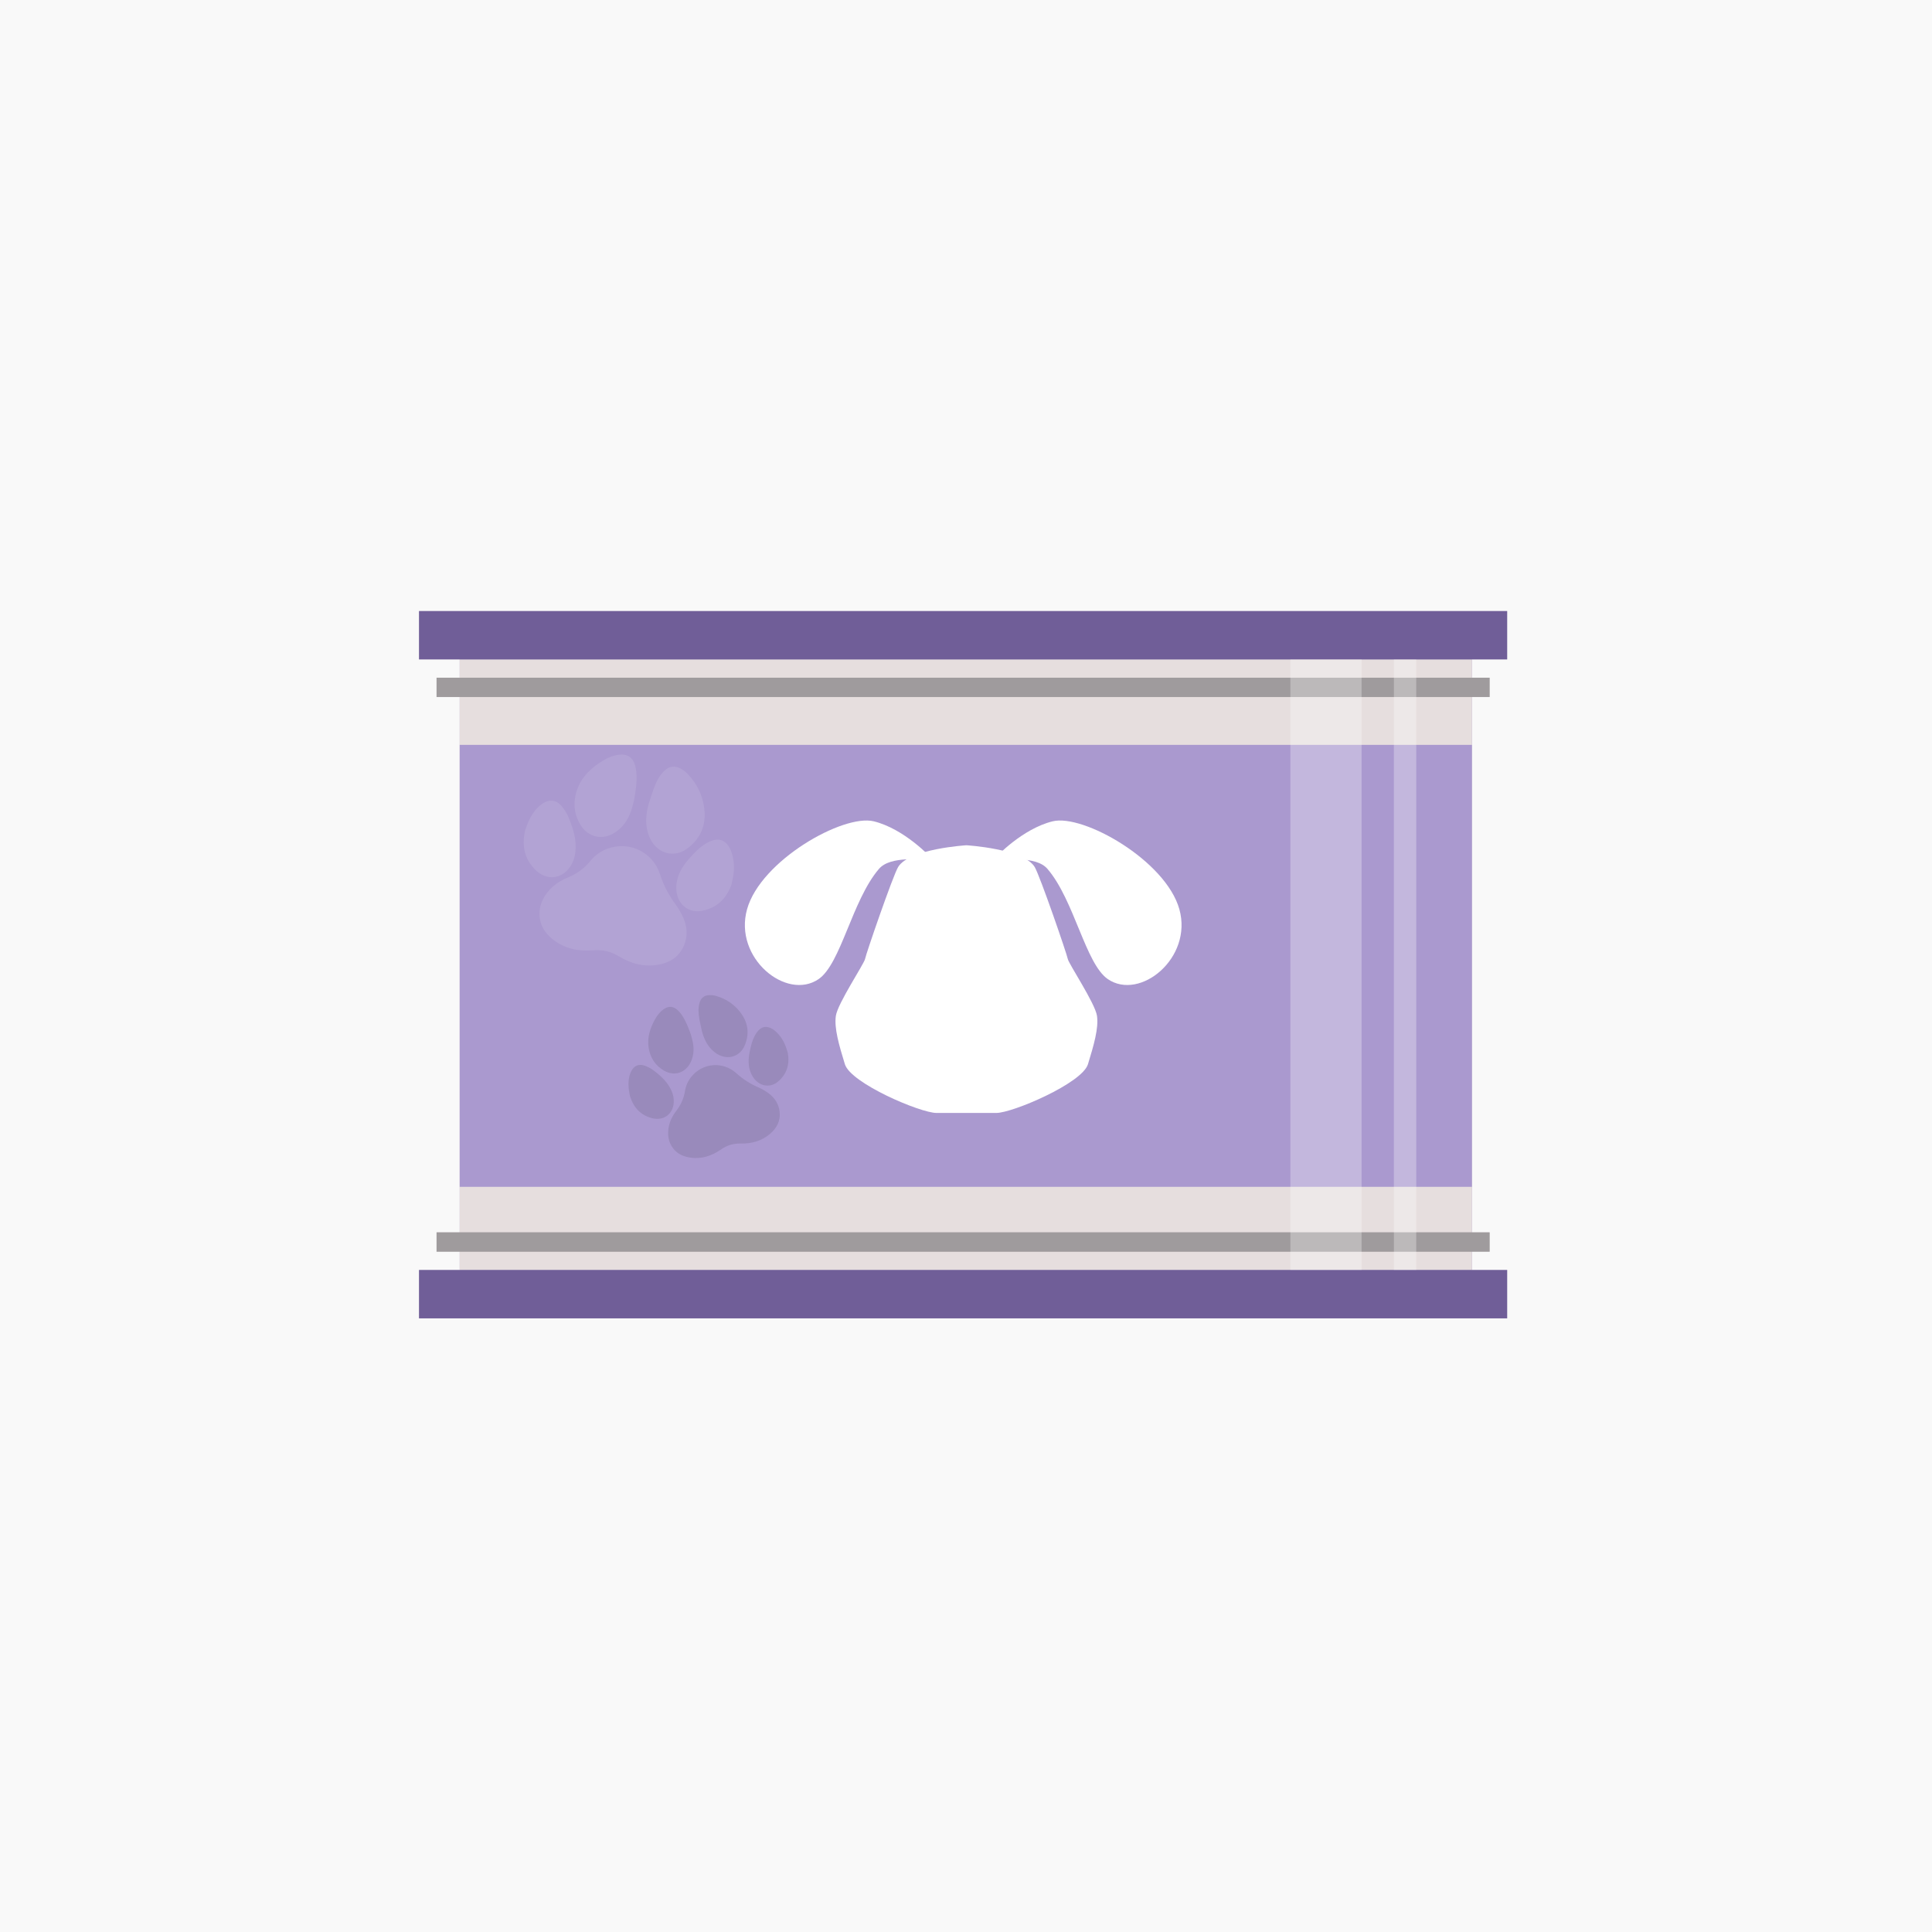 <svg width="332" height="332" viewBox="0 0 332 332" fill="none" xmlns="http://www.w3.org/2000/svg">
<rect x="0" y="0" width="332" height="332" fill="#333333" stroke="none"/>
<g clip-path="url(#clip0_102_170)">
<rect width="332" height="332" fill="#F9F9F9"/>
<rect width="332" height="332" fill="#F9F9F9"/>
<path d="M252.942 113.321H79V218.229H252.942V113.321Z" fill="#AA99CF"/>
<path d="M252.942 113.321H79V218.229H252.942V113.321Z" fill="#E6DEDE"/>
<path opacity="0.5" d="M252.942 113H79V217.908H252.942V113Z" fill="#E6DEDE"/>
<path d="M259 218.229H72V226.551H259V218.229Z" fill="#705E98"/>
<path d="M259 105H72V113.321H259V105Z" fill="#705E98"/>
<path d="M255.979 211.773H75.021V215.088H255.979V211.773Z" fill="#9F9B9D"/>
<path d="M255.979 116.46H75.021V119.775H255.979V116.46Z" fill="#9F9B9D"/>
<g opacity="0.5">
<path d="M255.979 211.773H75.021V215.088H255.979V211.773Z" fill="#9F9B9D"/>
<path d="M255.979 116.46H75.021V119.775H255.979V116.46Z" fill="#9F9B9D"/>
</g>
<path d="M252.942 128H79V203.948H252.942V128Z" fill="#AA99CF"/>
<g opacity="0.3">
<path d="M233.978 113.321H221.741V218.229H233.978V113.321Z" fill="white"/>
<path d="M243.372 113.321H239.529V218.229H243.372V113.321Z" fill="white"/>
</g>
<path d="M159.945 147.346C158.399 147.968 153.076 146.938 151.035 149.321C146.432 154.693 144.506 165.626 140.674 168.25C135.141 172.038 126.036 164.62 128.377 156.247C130.717 147.873 144.896 139.851 150.148 141.136C155.398 142.422 159.945 147.346 159.945 147.346Z" fill="white"/>
<path d="M186.956 182.882C185.935 186.168 173.975 191.252 171.211 191.252C168.463 191.252 166.072 191.252 166.072 191.252C166.072 191.252 163.684 191.252 160.934 191.252C158.169 191.252 146.21 186.168 145.188 182.882C144.181 179.596 143.332 176.698 143.634 174.574C143.937 172.434 148.542 165.552 148.657 164.778C148.787 164.003 153.436 150.486 154.342 148.983C156.256 145.837 166.072 145.252 166.072 145.252C166.072 145.252 175.889 145.837 177.802 148.983C178.708 150.486 183.357 164.003 183.487 164.778C183.603 165.552 188.208 172.434 188.51 174.574C188.813 176.698 187.964 179.596 186.956 182.882Z" fill="white"/>
<path d="M171.097 147.346C172.644 147.968 177.966 146.938 180.007 149.321C184.61 154.693 186.536 165.626 190.368 168.25C195.901 172.038 205.007 164.62 202.665 156.247C200.325 147.873 186.146 139.851 180.895 141.136C175.643 142.422 171.097 147.346 171.097 147.346Z" fill="white"/>
<g opacity="0.1">
<path d="M119.076 179.203C118.984 178.704 118.83 178.217 118.705 177.723C118.273 176.565 117.851 175.403 117.138 174.381C116.943 174.102 116.722 173.833 116.475 173.601C115.706 172.877 114.853 172.837 114 173.459C113.362 173.925 112.896 174.54 112.523 175.224C111.709 176.716 111.195 178.302 111.458 180.012C111.725 181.738 112.599 183.134 114.154 184.007C115.898 184.987 117.802 184.359 118.676 182.557C119.194 181.486 119.286 180.357 119.076 179.203Z" fill="black"/>
<path d="M127.934 179.733C128.753 177.868 128.634 176.026 127.491 174.337C126.404 172.727 124.876 171.658 122.998 171.126C122.673 171.034 122.323 171 121.984 171C121.052 171 120.458 171.461 120.202 172.36C119.942 173.268 120.026 174.186 120.181 175.096C120.298 175.78 120.461 176.456 120.603 177.137C120.932 178.378 121.431 179.524 122.368 180.436C122.97 181.023 123.663 181.448 124.5 181.605C125.929 181.873 127.311 181.151 127.934 179.733Z" fill="black"/>
<path d="M133.747 185.825C135.218 184.542 135.716 182.89 135.389 180.982C135.353 180.771 135.268 180.569 135.206 180.363C134.811 179.087 134.17 177.964 133.129 177.099C133.031 177.018 132.928 176.941 132.822 176.873C131.757 176.192 130.81 176.369 130.068 177.394C129.518 178.154 129.222 179.024 129.009 179.923C128.73 181.096 128.504 182.277 128.758 183.49C128.913 184.231 129.205 184.907 129.699 185.484C130.789 186.756 132.485 186.925 133.747 185.825Z" fill="black"/>
<path d="M114.869 195.462C114.902 195.646 114.952 195.825 115.006 196.062C115.6 197.783 116.898 198.709 118.705 198.943C120.612 199.19 122.332 198.618 123.88 197.539C124.909 196.822 126.011 196.479 127.263 196.509C129.121 196.553 130.836 196.085 132.287 194.878C133.504 193.865 134.168 192.578 133.962 190.957C133.801 189.687 133.134 188.677 132.135 187.917C131.588 187.501 130.975 187.146 130.345 186.87C128.951 186.257 127.684 185.471 126.557 184.444C124.274 182.364 120.805 182.609 118.846 184.977C118.242 185.709 117.86 186.549 117.709 187.489C117.509 188.732 117.021 189.842 116.248 190.84C115.297 192.066 114.74 193.442 114.82 195.026C114.828 195.171 114.843 195.318 114.869 195.462Z" fill="black"/>
<path d="M108.254 188.351C108.909 190.417 110.142 191.659 112.057 192.15C114.017 192.653 115.643 191.471 115.775 189.5C115.822 188.805 115.695 188.135 115.419 187.497C114.772 185.999 113.618 184.932 112.358 183.974C111.912 183.636 111.398 183.361 110.876 183.158C109.786 182.734 108.903 183.127 108.421 184.191C107.996 185.128 107.942 186.12 108.045 187.124C108.094 187.598 108.204 188.067 108.254 188.351Z" fill="black"/>
</g>
<g opacity="0.1">
<path d="M108.403 139.477C108.625 138.854 108.769 138.204 108.949 137.565C109.217 135.976 109.497 134.39 109.359 132.771C109.321 132.33 109.246 131.882 109.119 131.459C108.722 130.141 107.786 129.539 106.418 129.686C105.394 129.796 104.467 130.186 103.6 130.715C101.709 131.87 100.095 133.324 99.278 135.425C98.454 137.548 98.531 139.694 99.717 141.693C101.047 143.934 103.606 144.467 105.766 143.002C107.049 142.131 107.888 140.917 108.403 139.477Z" fill="white"/>
<path d="M118.057 145.848C120.196 144.277 121.262 142.12 121.073 139.468C120.895 136.943 119.867 134.741 118.093 132.917C117.787 132.601 117.414 132.334 117.032 132.113C115.98 131.505 115.009 131.639 114.134 132.487C113.249 133.342 112.746 134.433 112.328 135.562C112.014 136.41 111.756 137.279 111.473 138.14C111.035 139.756 110.852 141.374 111.315 143.015C111.613 144.069 112.118 145.001 112.96 145.724C114.399 146.957 116.429 147.043 118.057 145.848Z" fill="white"/>
<path d="M120.648 156.513C123.144 156.024 124.783 154.484 125.657 152.116C125.754 151.855 125.79 151.572 125.854 151.299C126.24 149.602 126.248 147.916 125.636 146.261C125.579 146.106 125.513 145.952 125.437 145.806C124.68 144.343 123.496 143.925 121.989 144.599C120.874 145.098 119.973 145.888 119.146 146.763C118.066 147.906 117.042 149.091 116.538 150.627C116.231 151.564 116.119 152.517 116.301 153.49C116.702 155.636 118.506 156.932 120.648 156.513Z" fill="white"/>
<path d="M93.059 155.088C92.977 155.317 92.915 155.552 92.823 155.855C92.371 158.184 93.232 160.075 95.12 161.517C97.112 163.039 99.426 163.513 101.877 163.305C103.505 163.166 104.973 163.497 106.367 164.347C108.435 165.607 110.676 166.197 113.1 165.78C115.134 165.43 116.722 164.41 117.547 162.445C118.192 160.907 118.097 159.333 117.465 157.823C117.119 156.997 116.658 156.197 116.127 155.475C114.953 153.875 114.035 152.162 113.432 150.269C112.211 146.433 108.135 144.448 104.381 145.846C103.221 146.278 102.243 146.977 101.46 147.939C100.425 149.212 99.151 150.147 97.627 150.77C95.755 151.534 94.23 152.724 93.288 154.564C93.202 154.733 93.123 154.909 93.059 155.088Z" fill="white"/>
<path d="M90.226 142.751C89.619 145.509 90.202 147.715 92.043 149.517C93.927 151.362 96.534 151.088 97.968 148.949C98.473 148.195 98.766 147.357 98.87 146.456C99.117 144.344 98.509 142.387 97.71 140.485C97.428 139.813 97.027 139.167 96.57 138.598C95.616 137.409 94.363 137.277 93.125 138.164C92.036 138.945 91.327 140.029 90.79 141.229C90.536 141.797 90.356 142.397 90.226 142.751Z" fill="white"/>
</g>
</g>
<defs>
<clipPath id="clip0_102_170">
<rect width="332" height="332" fill="white"/>
</clipPath>
</defs>
</svg>
